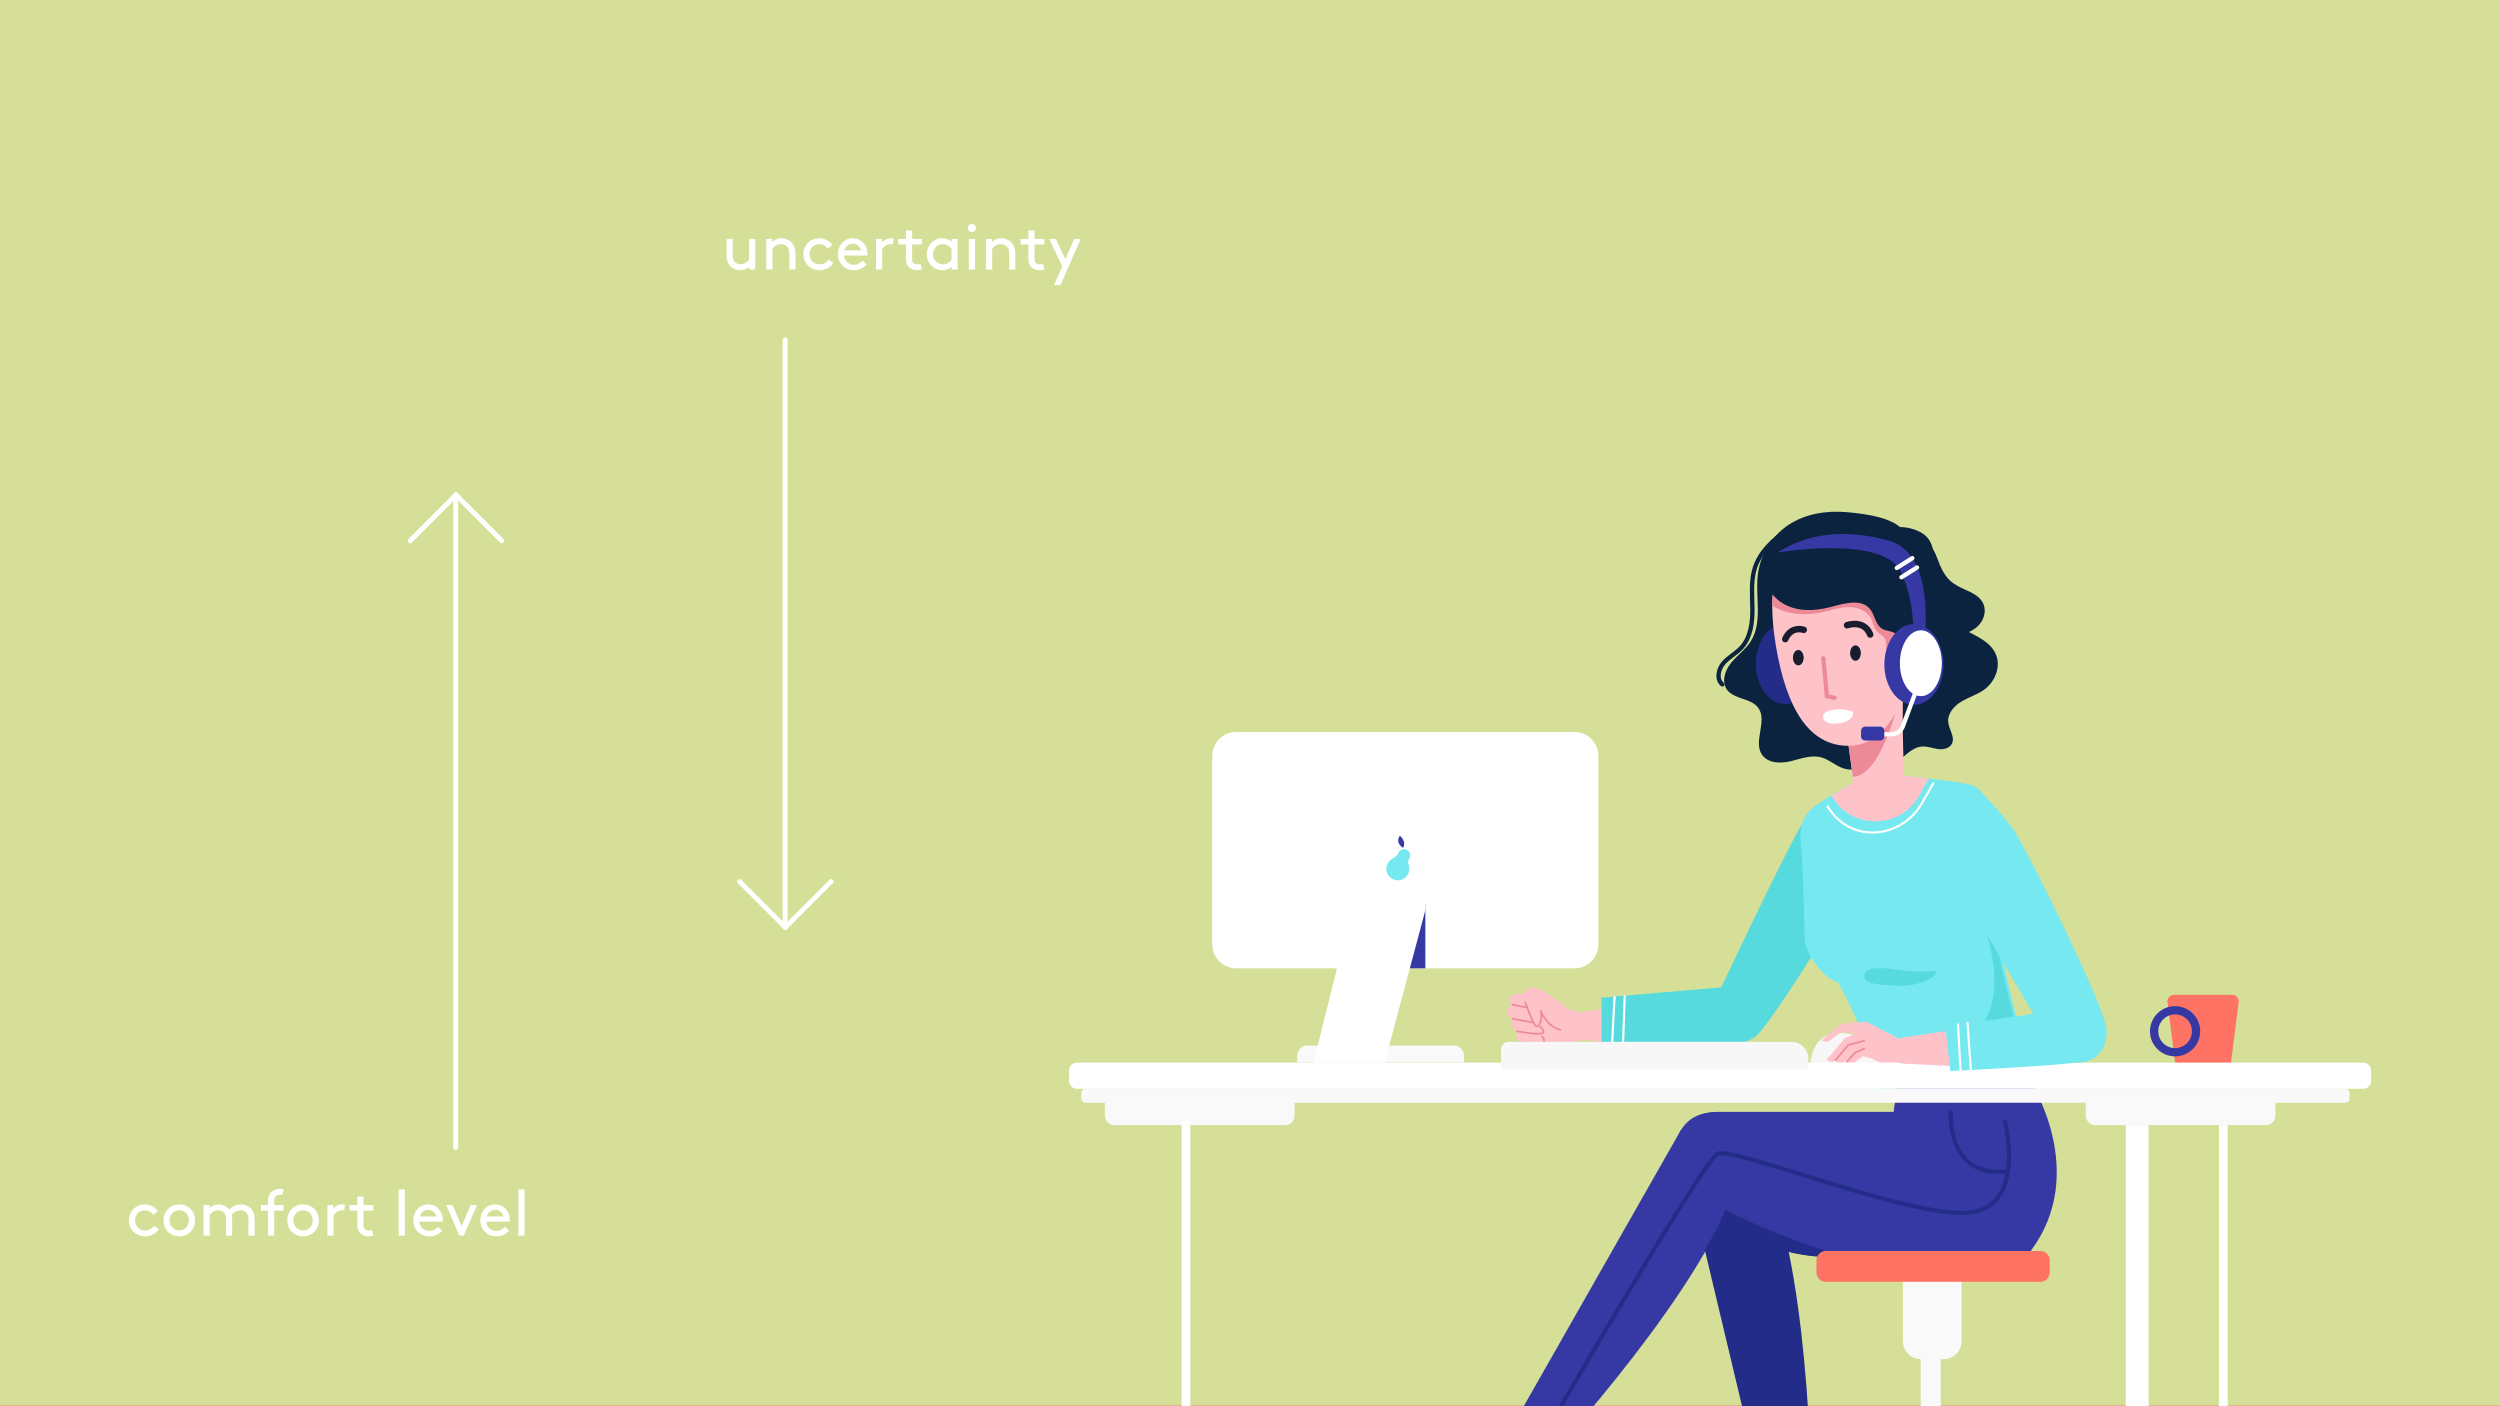 <svg width="1920" height="1080" viewBox="0 0 1920 1080" fill="none" xmlns="http://www.w3.org/2000/svg">
<rect x="0" y="0" width="1920" height="1080" fill="#808080" stroke="none"/>
<g clip-path="url(#clip0)">
<path d="M1957 -96H-77V1080H1957V-96Z" fill="#D5DF97" stroke="#FF7364" stroke-miterlimit="10"/>
<path d="M1409.7 677.164C1425.34 677.164 1438.02 663.337 1438.02 646.281C1438.02 629.224 1425.34 615.397 1409.7 615.397C1394.06 615.397 1381.38 629.224 1381.38 646.281C1381.38 663.337 1394.06 677.164 1409.7 677.164Z" fill="#57DADD"/>
<path d="M1336.03 800.387C1347.49 800.387 1356.77 790.261 1356.77 777.77C1356.77 765.279 1347.49 755.153 1336.03 755.153C1324.58 755.153 1315.29 765.279 1315.29 777.77C1315.29 790.261 1324.58 800.387 1336.03 800.387Z" fill="#57DADD"/>
<path d="M1436.37 657.589C1425.93 681.064 1368.79 772.389 1352.84 791.107L1318.37 765.916C1318.37 765.916 1367.86 660.163 1385.1 630.605C1398.9 606.974 1419.57 631.463 1427.29 642.226C1429.22 644.877 1437.73 654.548 1436.37 657.589Z" fill="#57DADD"/>
<path d="M1294.56 894.002L1356.61 1154.4L1391.21 1148.05C1391.21 1148.05 1390.06 960.818 1350.47 890.679C1310.96 820.468 1291.89 884.828 1294.56 894.002Z" fill="#242C89"/>
<path d="M1543.62 879.194C1533.58 867.42 1518.7 860.919 1503.25 860.991C1452.75 861.208 1308.72 863.88 1305.76 888.295C1302.22 917.983 1298.61 939.292 1372.21 960.673C1441.63 980.754 1591.66 935.752 1543.62 879.194Z" fill="#242C89"/>
<path d="M1418.37 393.351C1402.84 391.979 1386.59 394.507 1373.59 403.103C1360.73 411.626 1351.92 425.856 1350.04 441.097C1347.87 458.578 1354.01 478.153 1344.33 492.889C1340.29 499.101 1334 503.435 1329.38 509.141C1324.76 514.92 1322.01 523.444 1326.2 529.511C1331.62 537.24 1344.62 535.94 1350.26 543.525C1357.7 553.493 1346.21 569.384 1353.22 579.641C1357.77 586.214 1367.38 586.503 1375.18 584.625C1382.98 582.747 1391 579.569 1398.72 581.664C1404.86 583.325 1409.7 588.165 1415.77 590.115C1426.97 593.727 1439.46 586.07 1444.74 575.596C1450.01 565.122 1449.72 552.626 1448.06 540.996C1444.45 515.715 1435.06 490 1441.7 465.368C1445.82 449.982 1467.64 428.529 1464.17 412.637C1460.85 397.396 1430.65 394.435 1418.37 393.351Z" fill="#0B233F"/>
<path d="M1562.04 834.842C1502.74 859.763 1439.83 835.998 1439.83 835.998C1439.83 832.603 1439.54 828.991 1438.96 825.379C1434.26 793.308 1411.37 754.157 1411.37 754.157C1403.06 753.002 1388.83 736.388 1386.45 724.469C1384.93 716.813 1386.3 687.703 1382.76 642.99C1382.04 633.527 1386.37 624.354 1394.17 618.864C1397.86 616.264 1402.12 613.591 1406.38 610.918C1421.33 601.672 1437.59 593.149 1437.59 593.149C1437.59 593.149 1460.34 595.388 1481.36 597.916C1492.63 599.289 1503.39 600.733 1509.89 601.961C1512.78 602.539 1514.88 603.045 1515.74 603.478C1543.05 617.708 1534.74 694.854 1534.74 717.39C1534.74 730.176 1562.04 834.842 1562.04 834.842Z" fill="#75E8F0"/>
<path d="M1479.19 411.771C1488.58 421.017 1484.03 436.619 1485.11 449.766C1486.13 461.468 1492.41 472.592 1501.94 479.454C1512.64 487.111 1527.8 490.506 1532.86 502.641C1536.83 512.103 1532.14 523.733 1523.76 529.728C1518.41 533.557 1511.84 535.435 1506.21 538.902C1500.57 542.297 1495.52 548.22 1496.24 554.721C1496.89 560.428 1501.73 566.206 1498.98 571.335C1497.03 574.946 1492.19 575.813 1488.15 575.235C1484.1 574.658 1480.13 572.996 1476.01 573.357C1468.36 573.935 1462.94 580.797 1456.73 585.42C1445.75 593.727 1427.98 594.377 1419.6 583.47C1414.61 576.969 1414.04 568.157 1414.18 559.994C1414.61 533.773 1420.47 507.625 1431.23 483.716C1439.1 466.307 1449.79 448.466 1447.05 429.541C1446.4 424.918 1444.88 420.295 1445.24 415.599C1446.54 399.708 1471.25 403.97 1479.19 411.771Z" fill="#0B233F"/>
<path d="M1462.36 518.098C1461.35 529.872 1461.21 545.692 1461.35 559.777C1461.57 578.341 1462.36 597.555 1462.36 597.555C1440.98 626.015 1424.37 607.018 1424.37 607.018L1422.92 596.544L1417.22 554.793C1416.13 483.715 1464.75 490.866 1462.36 518.098Z" fill="#FEC3C9"/>
<path d="M1462.36 518.098C1461.35 529.872 1446.4 596.11 1422.99 596.616L1417.29 554.865C1416.13 483.715 1464.75 490.866 1462.36 518.098Z" fill="#ED8A98"/>
<path d="M1371.06 540.707C1383.51 540.707 1393.6 526.898 1393.6 509.864C1393.6 492.829 1383.51 479.02 1371.06 479.02C1358.61 479.02 1348.52 492.829 1348.52 509.864C1348.52 526.898 1358.61 540.707 1371.06 540.707Z" fill="#242C89"/>
<path d="M1472.55 487.977C1472.55 491.589 1472.33 494.55 1472.04 496.79C1471.97 497.223 1471.9 497.656 1471.82 498.018C1471.1 502.063 1469.58 510.659 1466.7 520.699C1466.12 522.722 1465.54 524.744 1464.82 526.839C1457.74 548.22 1444.45 572.779 1419.6 572.779C1389.91 572.779 1372.14 545.475 1363.83 495.706C1361.96 484.51 1361.16 474.831 1361.09 466.596C1361.09 466.163 1361.09 465.802 1361.09 465.368C1361.09 464.14 1361.09 462.912 1361.09 461.756C1361.31 451.427 1364.99 441.82 1371.13 434.163C1372.5 432.502 1373.95 430.841 1375.54 429.324C1381.89 423.328 1390.06 419.066 1399.08 417.477C1411 415.383 1425.09 414.732 1438.52 418.561C1466.26 426.362 1472.55 466.957 1472.55 487.977Z" fill="#FEC3C9"/>
<path d="M1425.02 507.48C1427.29 507.48 1429.13 504.828 1429.13 501.557C1429.13 498.286 1427.29 495.634 1425.02 495.634C1422.74 495.634 1420.9 498.286 1420.9 501.557C1420.9 504.828 1422.74 507.48 1425.02 507.48Z" fill="#181C2F"/>
<path d="M1381.1 511.02C1383.37 511.02 1385.22 508.368 1385.22 505.096C1385.22 501.825 1383.37 499.173 1381.1 499.173C1378.83 499.173 1376.98 501.825 1376.98 505.096C1376.98 508.368 1378.83 511.02 1381.1 511.02Z" fill="#181C2F"/>
<path d="M1472.26 510.586C1471.68 513.764 1470.6 516.943 1468.43 519.254C1467.92 519.832 1467.35 520.265 1466.77 520.699C1464.82 521.999 1462.36 522.649 1460.12 522.071C1459.98 522.071 1459.91 521.999 1459.76 521.999C1456.8 520.988 1454.92 518.171 1453.48 515.354C1450.51 509.286 1448.78 502.568 1448.56 495.778C1448.49 494.189 1448.56 492.528 1447.91 491.083C1446.61 488.266 1443.29 487.038 1441.27 484.654C1438.89 481.909 1438.52 478.009 1436.86 474.831C1433.9 469.269 1427.33 466.524 1421.12 466.307C1414.83 466.09 1408.76 467.896 1402.7 469.485C1388.11 473.169 1372.94 472.591 1361.23 465.296C1361.23 464.068 1361.23 462.84 1361.23 461.684C1361.45 451.355 1365.13 441.748 1371.27 434.091C1372.65 432.43 1374.09 430.768 1375.68 429.251C1380.59 428.601 1385.43 427.301 1390.42 426.723C1405.87 424.989 1421.69 430.335 1434.26 439.508C1446.9 448.682 1456.51 461.395 1463.95 475.12C1465.4 477.72 1466.7 480.465 1467.92 483.21C1469.8 487.616 1471.32 492.167 1472.18 496.717C1472.91 501.34 1473.05 505.963 1472.26 510.586Z" fill="#ED8A98"/>
<path d="M1400.31 505.602L1403.06 534.712L1408.98 535.94" stroke="#ED8A98" stroke-width="3.309" stroke-miterlimit="10" stroke-linecap="round"/>
<path d="M1385.29 483.716C1385.29 483.716 1375.83 480.176 1371.06 490.867" stroke="#181C2F" stroke-width="4.963" stroke-miterlimit="10" stroke-linecap="round"/>
<path d="M1418.52 480.176C1418.52 480.176 1431.59 475.409 1436.29 487.327" stroke="#181C2F" stroke-width="4.963" stroke-miterlimit="10" stroke-linecap="round"/>
<path d="M1376.48 466.668C1386.44 469.847 1397.35 468.547 1407.39 465.802C1417.29 463.129 1429.71 459.806 1436.21 467.752C1439.97 472.375 1440.26 479.743 1445.39 482.849C1448.35 484.655 1452.25 484.438 1455.21 486.244C1460.19 489.35 1460.99 497.223 1466.48 499.39C1470.88 501.124 1476.01 497.729 1477.75 493.395C1479.55 488.989 1478.9 484.077 1478.18 479.382C1475.36 462.118 1470.81 444.637 1461.13 430.118C1451.38 415.527 1435.71 404.114 1418.23 403.175C1407.1 402.597 1396.12 406.209 1385.79 410.543C1377.7 413.938 1369.54 417.983 1363.62 424.556C1349.39 440.231 1357.04 460.529 1376.48 466.668Z" fill="#0B233F"/>
<path d="M1462 497.295C1460.99 497.223 1461.13 495.995 1461.57 495.273C1462.94 492.961 1464.6 490.361 1467.63 489.711C1470.45 489.061 1473.49 490.361 1475.15 492.311C1476.81 494.261 1477.39 496.717 1477.6 499.101C1478.25 505.746 1476.59 512.536 1472.98 518.46C1472.26 519.688 1471.32 520.988 1469.8 521.493C1467.85 522.143 1465.54 521.277 1464.24 519.904C1462.94 518.532 1462.43 516.726 1462.07 515.065C1460.7 508.564 1460.84 501.846 1462.36 495.417" fill="#FEC3C9"/>
<path d="M1464.31 497.006C1464.31 497.006 1468.79 492.383 1473.27 497.006C1475.87 499.679 1475.43 504.591 1473.77 508.564" stroke="#ED8A98" stroke-width="2.844" stroke-miterlimit="10" stroke-linecap="round"/>
<path d="M1500.07 447.887C1507.8 453.522 1519.5 455.039 1523.25 463.851C1525.85 469.846 1523.25 477.286 1518.27 481.548C1513.29 485.882 1506.57 487.544 1499.99 487.833C1495.52 488.049 1490.82 487.616 1486.99 485.377C1483.67 483.426 1481.21 480.176 1479.26 476.781C1474.71 468.691 1472.69 459.228 1473.63 450.054C1474.21 444.348 1474.57 417.116 1481.36 418.994C1485.26 420.005 1488.44 430.551 1489.74 433.73C1492.05 439.219 1495.16 444.348 1500.07 447.887Z" fill="#0B233F"/>
<path d="M1372.21 407.582C1361.31 414.588 1351.41 424.267 1347.58 436.692C1344.55 446.732 1345.78 457.423 1345.85 467.896C1345.92 478.37 1344.48 489.639 1337.4 497.368C1333.28 501.846 1327.57 504.663 1323.6 509.286C1319.63 513.909 1318.04 521.783 1322.73 525.611" stroke="#0B233F" stroke-width="3.309" stroke-miterlimit="10" stroke-linecap="round"/>
<path d="M1559.23 830.292C1559.23 830.292 1604.73 900.141 1559.66 960.673C1514.59 1021.2 1282.07 922.678 1284.45 895.446C1286.84 868.214 1296.3 853.912 1320.06 853.912C1343.76 853.912 1455.28 853.912 1455.28 853.912L1457.67 834.914L1559.23 830.292Z" fill="#3639A4"/>
<path d="M1291.1 869.081L1158.69 1101.75L1188.38 1120.74C1188.38 1120.74 1315.29 983.138 1334.29 904.837C1353.22 826.536 1295.36 860.63 1291.1 869.081Z" fill="#3639A4"/>
<path d="M1540.66 860.991C1540.66 860.991 1557.28 925.062 1514.59 930.985C1471.9 936.908 1331.91 879.988 1320.06 885.911C1308.21 891.834 1179.28 1114.96 1179.28 1114.96" stroke="#242C89" stroke-width="3.212" stroke-miterlimit="10" stroke-linecap="round"/>
<path d="M1499.13 853.84C1499.13 853.84 1495.52 905.559 1543.05 899.275" stroke="#242C89" stroke-width="3.212" stroke-miterlimit="10" stroke-linecap="round"/>
<path d="M1481.36 597.916L1473.77 611.28C1458.89 637.428 1421.12 637.284 1406.45 610.991C1421.41 601.745 1437.66 593.221 1437.66 593.221C1437.66 593.221 1460.34 595.388 1481.36 597.916Z" fill="#FEC3C9"/>
<path d="M1562.04 834.842C1502.74 859.763 1439.82 835.998 1439.82 835.998C1439.82 832.603 1439.53 828.991 1438.96 825.38C1440.84 824.079 1442.93 823.068 1444.95 822.129C1458.53 815.773 1472.55 810.211 1486.85 805.515C1499.56 801.326 1513.21 797.353 1521.81 787.168C1527.88 779.945 1530.55 770.482 1531.42 761.092C1533.58 736.749 1524.26 713.057 1518.12 689.436C1514.59 675.856 1539.51 705.617 1534.74 717.463C1529.97 729.309 1562.04 834.842 1562.04 834.842Z" fill="#57DADD"/>
<path d="M1456.15 744.623C1466.41 746.212 1476.88 746.573 1487.21 745.634C1486.85 749.029 1483.53 751.268 1480.42 752.713C1472.55 756.252 1463.73 757.697 1455.14 756.902C1450.37 756.469 1432.89 756.686 1432.02 750.835C1430.29 740.433 1451.24 743.9 1456.15 744.623Z" fill="#57DADD"/>
<path d="M1490.46 972.664H1475.07V1173.11H1490.46V972.664Z" fill="#F9F9F9"/>
<path d="M1492.77 1043.81H1475.15C1467.56 1043.81 1461.42 1037.67 1461.42 1030.09V972.664H1506.5V1030.09C1506.5 1037.67 1500.36 1043.81 1492.77 1043.81Z" fill="#F9F9F9"/>
<path d="M1293.62 894.146L1355.67 1154.55L1390.27 1148.19C1390.27 1148.19 1389.12 960.962 1349.53 890.823C1310.02 820.612 1290.95 885.045 1293.62 894.146Z" fill="#242C89"/>
<path d="M1542.68 879.338C1532.64 867.564 1517.76 861.063 1502.31 861.135C1451.81 861.352 1307.78 864.025 1304.82 888.44C1301.28 918.128 1297.67 939.436 1371.27 960.818C1440.69 980.898 1590.72 935.897 1542.68 879.338Z" fill="#242C89"/>
<path d="M1558.29 830.436C1558.29 830.436 1603.79 900.286 1558.72 960.817C1513.65 1021.35 1281.13 922.823 1283.51 895.591C1285.89 868.286 1295.36 854.056 1319.12 854.056C1342.81 854.056 1454.34 854.056 1454.34 854.056L1456.73 835.059L1558.29 830.436Z" fill="#3639A4"/>
<path d="M1290.16 869.225L1157.75 1101.89L1187.44 1120.89C1187.44 1120.89 1314.36 983.282 1333.35 904.981C1352.28 826.752 1294.42 860.774 1290.16 869.225Z" fill="#3639A4"/>
<path d="M1539.72 861.135C1539.72 861.135 1556.34 925.206 1513.65 931.129C1470.96 937.053 1330.97 880.133 1319.12 886.056C1307.28 891.979 1178.34 1115.11 1178.34 1115.11" stroke="#242C89" stroke-width="3.212" stroke-miterlimit="10" stroke-linecap="round"/>
<path d="M1498.19 853.984C1498.19 853.984 1494.58 905.704 1542.11 899.419" stroke="#242C89" stroke-width="3.212" stroke-miterlimit="10" stroke-linecap="round"/>
<path d="M1402.26 960.745H1566.96C1570.93 960.745 1574.18 963.996 1574.18 967.968V977.214C1574.18 981.187 1570.93 984.438 1566.96 984.438H1402.26C1398.29 984.438 1395.04 981.187 1395.04 977.214V967.968C1395.04 963.996 1398.22 960.745 1402.26 960.745Z" fill="#FF7364"/>
<path d="M1708.61 820.106H1675.38C1672.85 820.106 1670.76 818.228 1670.47 815.772L1664.62 769.615C1664.26 766.654 1666.57 764.053 1669.53 764.053H1714.39C1717.35 764.053 1719.66 766.654 1719.3 769.615L1713.45 815.772C1713.23 818.228 1711.14 820.106 1708.61 820.106Z" fill="#FF7364"/>
<path d="M1670.47 808.116C1679.36 808.116 1686.58 800.904 1686.58 792.008C1686.58 783.111 1679.36 775.899 1670.47 775.899C1661.57 775.899 1654.36 783.111 1654.36 792.008C1654.36 800.904 1661.57 808.116 1670.47 808.116Z" stroke="#3639A4" stroke-width="6.347" stroke-miterlimit="10"/>
<path d="M1801.14 846.905H833.713C831.908 846.905 830.463 845.461 830.463 843.655V839.465C830.463 837.66 831.908 836.215 833.713 836.215H1801.14C1802.94 836.215 1804.39 837.66 1804.39 839.465V843.655C1804.39 845.461 1802.94 846.905 1801.14 846.905Z" fill="#F9F9F9"/>
<path d="M855.889 864.097H986.849C990.894 864.097 994.216 860.774 994.216 856.729V847.339C994.216 843.293 990.894 839.971 986.849 839.971H855.889C851.844 839.971 848.521 843.293 848.521 847.339V856.729C848.521 860.774 851.844 864.097 855.889 864.097Z" fill="#F9F9F9"/>
<path d="M1609.21 864.097H1740.17C1744.22 864.097 1747.54 860.774 1747.54 856.729V847.339C1747.54 843.293 1744.22 839.971 1740.17 839.971H1609.21C1605.17 839.971 1601.84 843.293 1601.84 847.339V856.729C1601.92 860.774 1605.17 864.097 1609.21 864.097Z" fill="#F9F9F9"/>
<path d="M1641.36 864.097V1105.28" stroke="white" stroke-width="17.493" stroke-miterlimit="10"/>
<path d="M1707.52 864.097V1105.28" stroke="white" stroke-width="6.728" stroke-miterlimit="10"/>
<path d="M910.787 861.063V1102.25" stroke="white" stroke-width="6.728" stroke-miterlimit="10"/>
<path d="M1503.82 651.875C1517.71 651.875 1528.96 640.62 1528.96 626.737C1528.96 612.854 1517.71 601.6 1503.82 601.6C1489.94 601.6 1478.69 612.854 1478.69 626.737C1478.69 640.62 1489.94 651.875 1503.82 651.875Z" fill="#75E8F0"/>
<path d="M1595.7 815.05C1607.95 815.05 1617.88 805.122 1617.88 792.874C1617.88 780.627 1607.95 770.699 1595.7 770.699C1583.46 770.699 1573.53 780.627 1573.53 792.874C1573.53 805.122 1583.46 815.05 1595.7 815.05Z" fill="#75E8F0"/>
<path d="M1546.58 637.428C1560.09 659.17 1610.01 760.514 1616.36 784.712L1575.77 802.626C1575.77 802.626 1498.26 672.823 1483.67 641.69C1471.97 616.842 1508.01 611.207 1521.38 609.907C1524.63 609.546 1544.85 634.539 1546.58 637.428Z" fill="#75E8F0"/>
<path d="M1457.31 817.723H1390.42C1390.42 817.723 1389.98 800.531 1404.29 794.536C1415.63 789.841 1442.28 799.809 1452.9 804.215C1455.57 805.299 1457.38 807.971 1457.38 810.861V817.723H1457.31Z" fill="#F7F7F7"/>
<path d="M1460.99 818.228C1466.3 818.228 1470.6 813.927 1470.6 808.621C1470.6 803.315 1466.3 799.014 1460.99 799.014C1455.68 799.014 1451.38 803.315 1451.38 808.621C1451.38 813.927 1455.68 818.228 1460.99 818.228Z" fill="#FEC3C9"/>
<path d="M1460.99 799.014L1433.39 784.712L1414.04 786.229C1414.04 786.229 1400.6 797.208 1398.79 798.87C1398.79 798.87 1402.7 801.759 1405.8 798.942C1408.84 796.197 1414.04 792.658 1414.04 792.658L1424.87 793.813L1430.43 811.077L1437.44 812.883C1437.44 812.883 1445.6 818.662 1460.99 818.228C1473.99 815.772 1460.99 799.014 1460.99 799.014Z" fill="#FEC3C9"/>
<path d="M1424.87 793.886L1416.78 797.281L1405.44 810.933L1402.99 812.955C1402.99 812.955 1403.06 813.172 1403.2 813.461C1404.36 815.556 1407.18 816.062 1409.13 814.617C1410.93 813.244 1413.97 810.933 1416.71 808.621L1433.25 802.12C1433.32 802.12 1434.34 788.83 1424.87 793.886Z" fill="#FEC3C9"/>
<path d="M1431.52 795.114L1423.43 798.509L1412.09 812.161L1409.63 814.183C1409.63 814.183 1409.7 814.4 1409.85 814.689C1411 816.784 1413.82 817.289 1415.77 815.845C1417.58 814.472 1420.61 812.161 1423.36 809.849L1439.9 803.348C1440.04 803.42 1440.98 790.057 1431.52 795.114Z" fill="#FEC3C9"/>
<path d="M1437.8 797.642L1430.43 800.748L1420.1 813.244L1417.87 815.122C1417.87 815.122 1417.94 815.339 1418.08 815.628C1419.17 817.506 1421.77 818.011 1423.5 816.639C1425.16 815.411 1427.91 813.244 1430.43 811.149L1445.6 805.226C1445.6 805.226 1446.47 793.019 1437.8 797.642Z" fill="#FEC3C9"/>
<path d="M1409.7 814.183L1419.45 802.554L1431.73 799.303" stroke="#ED8A98" stroke-width="1.339" stroke-miterlimit="10" stroke-linecap="round"/>
<path d="M1431.73 805.371L1424.87 808.405L1418.08 815.556" stroke="#ED8A98" stroke-width="1.339" stroke-miterlimit="10" stroke-linecap="round"/>
<path d="M1814.86 836.215H827.14C823.745 836.215 821 833.47 821 830.075V822.201C821 818.806 823.745 816.062 827.14 816.062H1814.86C1818.26 816.062 1821 818.806 1821 822.201V830.075C1821 833.47 1818.26 836.215 1814.86 836.215Z" fill="white"/>
<path d="M1124.38 816.062H996.24V810.933C996.24 806.527 999.78 802.987 1004.19 802.987H1116.44C1120.84 802.987 1124.38 806.527 1124.38 810.933V816.062V816.062Z" fill="#F9F9F9"/>
<path d="M1227.53 580.508V725.337C1227.53 735.449 1219.3 743.684 1209.18 743.684H949.359C939.246 743.684 931.012 735.449 931.012 725.337V580.508C931.012 570.396 939.246 562.161 949.359 562.161H1209.26C1219.37 562.161 1227.53 570.396 1227.53 580.508Z" fill="white"/>
<path d="M1094.69 695.504V743.684H1052.51L1088.91 693.626C1090.72 691.098 1094.69 692.326 1094.69 695.504Z" fill="#3639A4"/>
<path d="M1083.71 685.536H1050.05C1044.92 685.536 1040.44 689.003 1039.22 693.987L1008.73 815.989H1063.42L1094.55 699.549C1096.43 692.542 1091.01 685.536 1083.71 685.536Z" fill="white"/>
<path d="M1078.29 661.699C1080.93 661.699 1083.06 659.564 1083.06 656.931C1083.06 654.299 1080.93 652.164 1078.29 652.164C1075.66 652.164 1073.53 654.299 1073.53 656.931C1073.53 659.564 1075.66 661.699 1078.29 661.699Z" fill="#75E8F0"/>
<path d="M1073.53 676.074C1078.39 676.074 1082.34 672.128 1082.34 667.261C1082.34 662.394 1078.39 658.449 1073.53 658.449C1068.66 658.449 1064.71 662.394 1064.71 667.261C1064.71 672.128 1068.66 676.074 1073.53 676.074Z" fill="#75E8F0"/>
<path d="M1082.34 659.532C1082.34 659.532 1080.68 661.049 1081.91 664.588C1083.13 668.055 1074.32 664.877 1074.32 664.877L1077.5 658.521H1081.47L1082.34 659.532Z" fill="#75E8F0"/>
<path d="M1073.75 655.415C1073.75 655.415 1073.24 657.365 1069.41 659.532C1065.58 661.699 1074.32 664.877 1074.32 664.877L1077.65 659.532L1073.75 655.415Z" fill="#75E8F0"/>
<path d="M1077.57 651.153C1077.57 651.153 1080.61 646.457 1075.05 641.834C1075.12 641.907 1070.93 646.819 1077.57 651.153Z" fill="#3639A4"/>
<path d="M1277.42 768.538L1206.01 778.27L1208.36 798.266L1275.94 803.065L1277.42 768.538Z" fill="#FEC3C9"/>
<path d="M1217.54 790.781C1218.99 785.386 1215.78 779.841 1210.39 778.396C1204.99 776.95 1199.45 780.152 1198 785.546C1196.56 790.941 1199.76 796.486 1205.15 797.932C1210.55 799.377 1216.09 796.176 1217.54 790.781Z" fill="#FEC3C9"/>
<path d="M1354.6 786.003C1358.56 775.132 1352.96 763.111 1342.08 759.154C1331.21 755.197 1319.19 760.803 1315.23 771.674C1311.28 782.545 1316.88 794.566 1327.75 798.523C1338.63 802.48 1350.65 796.874 1354.6 786.003Z" fill="#57DADD"/>
<path d="M1331.15 757.466L1230.02 766.22L1230.02 800.386L1339.13 800.386C1345.99 799.664 1354.69 768.415 1331.15 757.466Z" fill="#57DADD"/>
<path d="M1240 765.715L1238.01 802.656" stroke="white" stroke-width="1.655" stroke-miterlimit="10" stroke-linecap="round"/>
<path d="M1246.49 801.656L1247.77 764.992" stroke="white" stroke-width="1.655" stroke-miterlimit="10" stroke-linecap="round"/>
<path d="M1531.99 785.868L1460.84 796.992L1463.59 816.928L1531.27 820.467L1531.99 785.868Z" fill="#FEC3C9"/>
<path d="M1462.79 817C1468.38 817 1472.91 812.473 1472.91 806.888C1472.91 801.303 1468.38 796.775 1462.79 796.775C1457.21 796.775 1452.68 801.303 1452.68 806.888C1452.68 812.473 1457.21 817 1462.79 817Z" fill="#FEC3C9"/>
<path d="M1596.5 816.061C1608.07 816.061 1617.45 806.682 1617.45 795.113C1617.45 783.544 1608.07 774.166 1596.5 774.166C1584.93 774.166 1575.55 783.544 1575.55 795.113C1575.55 806.682 1584.93 816.061 1596.5 816.061Z" fill="#75E8F0"/>
<path d="M1595.12 773.732L1494 788.468L1497.9 822.562C1497.9 822.562 1592.24 817.939 1600.47 815.05C1608.7 812.233 1619.76 782.112 1595.12 773.732Z" fill="#75E8F0"/>
<path d="M1503.75 786.734L1505.77 823.646" stroke="white" stroke-width="1.655" stroke-miterlimit="10" stroke-linecap="round"/>
<path d="M1513.65 822.129L1511.04 785.506" stroke="white" stroke-width="1.655" stroke-miterlimit="10" stroke-linecap="round"/>
<path d="M1227.98 788.469C1227.98 782.884 1223.45 778.356 1217.87 778.356C1212.28 778.356 1207.76 782.884 1207.76 788.469C1207.76 794.054 1212.28 798.582 1217.87 798.582C1223.45 798.582 1227.98 794.054 1227.98 788.469Z" fill="#FEC3C9"/>
<path d="M1218.3 778.067C1218.3 778.067 1206.96 777.056 1202.77 773.661C1198.58 770.266 1184.64 758.564 1177.85 758.492C1171.06 758.42 1168.17 764.56 1169.91 768.099C1171.06 770.411 1166.01 771.35 1162.47 771.711C1159.51 772 1157.19 774.528 1157.34 777.49C1157.41 779.295 1158.49 781.173 1161.74 782.401C1161.74 782.401 1157.63 789.408 1165.14 792.008C1165.14 792.008 1162.54 799.882 1170.2 801.11C1177.85 802.338 1182.69 802.916 1185.58 800.893C1185.58 800.893 1191.94 804.433 1195.77 803.421C1199.6 802.41 1212.74 798.582 1217.44 798.582C1222.13 798.582 1228.85 785.291 1218.3 778.067Z" fill="#FEC3C9"/>
<path d="M1186.5 766.245L1174.44 763.548L1163.24 763.212C1159.27 763.548 1156.81 772.096 1163.17 772.024L1186.21 777.803C1186.14 777.803 1193.87 770.579 1186.5 766.245Z" fill="#FEC3C9"/>
<path d="M1171.42 769.833C1171.42 769.833 1177.56 787.025 1179.59 788.18C1181.61 789.336 1185.51 783.702 1183.05 775.973C1183.05 775.973 1188.04 788.83 1198.44 790.853" stroke="#ED8A98" stroke-width="1.345" stroke-miterlimit="10" stroke-linecap="round"/>
<path d="M1161.82 782.402C1161.82 782.402 1174.02 784.858 1177.71 785.363" stroke="#ED8A98" stroke-width="1.345" stroke-miterlimit="10" stroke-linecap="round"/>
<path d="M1161.44 771.494C1161.44 771.494 1169.76 773.291 1172.27 773.661" stroke="#ED8A98" stroke-width="1.345" stroke-miterlimit="10" stroke-linecap="round"/>
<path d="M1165.21 792.008C1165.21 792.008 1179.59 794.753 1183.77 793.742C1187.89 792.803 1182.76 788.325 1182.76 788.325" stroke="#ED8A98" stroke-width="1.345" stroke-miterlimit="10" stroke-linecap="round"/>
<path d="M1168.46 800.676C1168.46 800.676 1186.01 803.06 1185.94 799.954C1185.87 796.92 1184.28 795.981 1184.28 795.981" stroke="#ED8A98" stroke-width="1.345" stroke-miterlimit="10" stroke-linecap="round"/>
<path d="M1469.87 541.285C1482.4 541.285 1492.55 527.412 1492.55 510.297C1492.55 493.183 1482.4 479.309 1469.87 479.309C1457.35 479.309 1447.19 493.183 1447.19 510.297C1447.19 527.412 1457.35 541.285 1469.87 541.285Z" fill="#3639A4"/>
<path d="M1474.64 522.216L1461.42 557.755C1460.05 561.439 1456.51 563.967 1452.54 563.967H1438.88" stroke="white" stroke-width="3.326" stroke-miterlimit="10"/>
<path d="M1432.53 568.734H1443.94C1445.75 568.734 1447.19 567.289 1447.19 565.483V561.294C1447.19 559.488 1445.75 558.043 1443.94 558.043H1432.53C1430.72 558.043 1429.28 559.488 1429.28 561.294V565.556C1429.28 567.289 1430.72 568.734 1432.53 568.734Z" fill="#3639A4"/>
<path d="M1478.11 489.855C1478.11 489.855 1486.63 425.278 1450.8 415.31C1414.98 405.342 1387.31 410.254 1364.92 424.411C1364.92 424.411 1447.19 410.109 1460.34 439.942C1473.48 469.774 1468.72 500.762 1468.72 500.762" fill="#3639A4"/>
<path d="M1475.22 534.64C1484.12 534.64 1491.33 523.321 1491.33 509.358C1491.33 495.396 1484.12 484.077 1475.22 484.077C1466.32 484.077 1459.11 495.396 1459.11 509.358C1459.11 523.321 1466.32 534.64 1475.22 534.64Z" fill="white"/>
<path d="M1468.65 428.673L1456.73 436.186" stroke="white" stroke-width="3.326" stroke-miterlimit="10" stroke-linecap="round"/>
<path d="M1472.26 435.824L1460.34 443.336" stroke="white" stroke-width="3.326" stroke-miterlimit="10" stroke-linecap="round"/>
<path d="M1484.75 601.528L1476.38 616.264C1472.76 622.62 1467.78 628.255 1461.64 632.228C1442.35 644.796 1416.64 641.04 1403.64 619.37" stroke="white" stroke-width="1.663" stroke-miterlimit="10" stroke-linecap="round"/>
<path d="M1422.88 549.623C1420.46 554.136 1414.4 555.608 1409.17 555.705C1406.95 555.746 1404.62 555.61 1402.74 554.56C1400.86 553.51 1399.59 551.295 1400.32 549.263C1401.11 547.041 1403.8 545.964 1406.21 545.468C1412 544.277 1418.08 544.764 1423.4 546.851" fill="white"/>
<path d="M1388.83 821.479H1152.77V805.877C1152.77 802.699 1155.37 800.098 1158.55 800.098H1375.83C1382.98 800.098 1388.83 805.949 1388.83 813.1V821.479Z" fill="#F7F7F7"/>
<path d="M350 881.355V381.355" stroke="white" stroke-width="3.779" stroke-miterlimit="10" stroke-linecap="round"/>
<path d="M315 415.355L350.355 380" stroke="white" stroke-width="3.779" stroke-miterlimit="10" stroke-linecap="round"/>
<path d="M385.355 415.355L350 380" stroke="white" stroke-width="3.779" stroke-miterlimit="10" stroke-linecap="round"/>
<path d="M603 261V711" stroke="white" stroke-width="3.779" stroke-miterlimit="10" stroke-linecap="round"/>
<path d="M568 677L603.355 712.355" stroke="white" stroke-width="3.779" stroke-miterlimit="10" stroke-linecap="round"/>
<path d="M638.355 677L603 712.355" stroke="white" stroke-width="3.779" stroke-miterlimit="10" stroke-linecap="round"/>
<path d="M118.35 941.35C116.85 943.35 114.65 945 111.55 945C107.05 945 103.75 941.85 103.75 937.25C103.75 932.8 107 929.5 111.25 929.5C114.25 929.5 116.45 931.25 117.75 933.05L121.25 930.1C119.05 927.05 115.35 925 111.25 925C104.2 925 99 930.3 99 937.25C99 944.2 104.3 949.5 111.55 949.5C115.85 949.5 120.05 947.25 122 944L118.35 941.35Z" fill="white"/>
<path d="M125.514 937.25C125.514 944.25 130.714 949.5 137.664 949.5C144.614 949.5 149.814 944.25 149.814 937.25C149.814 930.25 144.614 925 137.664 925C130.714 925 125.514 930.25 125.514 937.25ZM130.264 937.25C130.264 932.95 133.314 929.5 137.664 929.5C142.014 929.5 145.064 932.95 145.064 937.25C145.064 941.55 142.014 945 137.664 945C133.314 945 130.264 941.55 130.264 937.25Z" fill="white"/>
<path d="M156.322 925.5V949H161.072V932.85C162.422 931.25 164.772 929.5 167.672 929.5C169.472 929.5 171.172 930.3 172.222 931.55C173.072 932.55 173.572 933.85 173.572 936.25V949H178.322V937C178.322 935.35 178.172 934 177.922 932.85C179.472 931.25 181.672 929.5 185.072 929.5C186.822 929.5 188.422 930.3 189.472 931.55C190.322 932.55 190.822 933.85 190.822 936.25V949H195.572V937C195.572 933.05 194.872 930.75 193.422 928.95C191.472 926.5 188.422 925 185.072 925C180.822 925 178.272 926.75 176.122 928.9C174.172 926.55 171.272 925 167.822 925C164.622 925 161.872 926.7 160.922 927.75V925.5H156.322Z" fill="white"/>
<path d="M217.844 913.35C217.194 913.15 216.044 913 215.044 913C211.844 913 209.044 914.45 207.344 916.9C206.294 918.4 205.844 920.35 205.844 923.5V925.5H200.344V929.75H205.844V949H210.594V929.75H217.844V925.5H210.594V923.35C210.594 921.2 210.844 920 211.494 919.15C212.294 918.1 213.744 917.5 215.094 917.5C215.744 917.5 216.494 917.6 216.844 917.7L217.844 913.35Z" fill="white"/>
<path d="M220.631 937.25C220.631 944.25 225.831 949.5 232.781 949.5C239.731 949.5 244.931 944.25 244.931 937.25C244.931 930.25 239.731 925 232.781 925C225.831 925 220.631 930.25 220.631 937.25ZM225.381 937.25C225.381 932.95 228.431 929.5 232.781 929.5C237.131 929.5 240.181 932.95 240.181 937.25C240.181 941.55 237.131 945 232.781 945C228.431 945 225.381 941.55 225.381 937.25Z" fill="white"/>
<path d="M264.939 925.15C264.389 925.05 263.589 925 263.089 925C259.639 925 257.189 926.6 256.039 928.2V925.5H251.439V949H256.189V933.45C257.489 931.2 260.089 929.5 262.539 929.5C263.289 929.5 263.839 929.55 264.389 929.7L264.939 925.15Z" fill="white"/>
<path d="M285.741 944.7C285.041 944.9 283.841 945 283.141 945C281.891 945 280.541 944.55 279.891 943.75C279.291 943.05 279.191 942 279.191 940.75V929.75H286.691V925.5H279.191V919H274.441V925.5H268.441V929.75H274.441V940.5C274.441 943.05 274.941 945.2 276.341 946.75C277.841 948.45 280.041 949.5 282.991 949.5C284.341 949.5 285.791 949.3 286.691 949L285.741 944.7Z" fill="white"/>
<path d="M306.176 949H310.926V913.5H306.176V949Z" fill="white"/>
<path d="M340.108 938.25C340.158 937.8 340.158 937.45 340.158 937.25C340.158 930.3 335.408 925 328.858 925C322.208 925 317.408 930.2 317.408 937.25C317.408 944.3 322.708 949.5 329.558 949.5C334.358 949.5 337.708 947.35 339.458 945.1L336.358 942.15C335.008 943.65 333.108 945.35 329.608 945.35C325.508 945.35 322.258 942.2 322.008 938.25H340.108ZM329.008 929.15C331.808 929.15 334.508 931.25 335.208 934.25H322.408C323.208 931.2 325.958 929.15 329.008 929.15Z" fill="white"/>
<path d="M352.86 949H356.16L366.36 925.5H361.46L354.51 941.5L347.56 925.5H342.66L352.86 949Z" fill="white"/>
<path d="M391.573 938.25C391.623 937.8 391.623 937.45 391.623 937.25C391.623 930.3 386.873 925 380.323 925C373.673 925 368.873 930.2 368.873 937.25C368.873 944.3 374.173 949.5 381.023 949.5C385.823 949.5 389.173 947.35 390.923 945.1L387.823 942.15C386.473 943.65 384.573 945.35 381.073 945.35C376.973 945.35 373.723 942.2 373.473 938.25H391.573ZM380.473 929.15C383.273 929.15 385.973 931.25 386.673 934.25H373.873C374.673 931.2 377.423 929.15 380.473 929.15Z" fill="white"/>
<path d="M398.119 949H402.869V913.5H398.119V949Z" fill="white"/>
<path d="M568.5 207.5C571.75 207.5 574.35 205.85 575.4 204.85V207H580V183.5H575.25V199.65C573.9 201.25 571.55 203 568.65 203C566.85 203 565.15 202.2 564.1 200.95C563.25 199.95 562.75 198.65 562.75 196.25V183.5H558V195.5C558 199.45 558.7 201.75 560.15 203.55C562.1 206 565.15 207.5 568.5 207.5Z" fill="white"/>
<path d="M593.08 183.5H588.48V207H593.23V190.85C594.63 189.15 596.88 187.5 599.98 187.5C601.93 187.5 603.73 188.4 604.83 189.8C605.68 190.85 606.23 192.25 606.23 195.25V207H610.98V195.5C610.98 191.45 610.18 189.05 608.68 187.15C606.68 184.6 603.58 183 600.13 183C596.73 183 594.33 184.55 593.08 185.75V183.5Z" fill="white"/>
<path d="M636.348 199.35C634.848 201.35 632.648 203 629.548 203C625.048 203 621.748 199.85 621.748 195.25C621.748 190.8 624.998 187.5 629.248 187.5C632.248 187.5 634.448 189.25 635.748 191.05L639.248 188.1C637.048 185.05 633.348 183 629.248 183C622.198 183 616.998 188.3 616.998 195.25C616.998 202.2 622.298 207.5 629.548 207.5C633.848 207.5 638.048 205.25 639.998 202L636.348 199.35Z" fill="white"/>
<path d="M666.212 196.25C666.262 195.8 666.262 195.45 666.262 195.25C666.262 188.3 661.512 183 654.962 183C648.312 183 643.512 188.2 643.512 195.25C643.512 202.3 648.812 207.5 655.662 207.5C660.462 207.5 663.812 205.35 665.562 203.1L662.462 200.15C661.112 201.65 659.212 203.35 655.712 203.35C651.612 203.35 648.362 200.2 648.112 196.25H666.212ZM655.112 187.15C657.912 187.15 660.612 189.25 661.312 192.25H648.512C649.312 189.2 652.062 187.15 655.112 187.15Z" fill="white"/>
<path d="M686.258 183.15C685.708 183.05 684.908 183 684.408 183C680.958 183 678.508 184.6 677.358 186.2V183.5H672.758V207H677.508V191.45C678.808 189.2 681.408 187.5 683.858 187.5C684.608 187.5 685.158 187.55 685.708 187.7L686.258 183.15Z" fill="white"/>
<path d="M707.06 202.7C706.36 202.9 705.16 203 704.46 203C703.21 203 701.86 202.55 701.21 201.75C700.61 201.05 700.51 200 700.51 198.75V187.75H708.01V183.5H700.51V177H695.76V183.5H689.76V187.75H695.76V198.5C695.76 201.05 696.26 203.2 697.66 204.75C699.16 206.45 701.36 207.5 704.31 207.5C705.66 207.5 707.11 207.3 708.01 207L707.06 202.7Z" fill="white"/>
<path d="M730.923 207H735.523V183.5H730.923V185.65C728.773 183.8 726.223 183 723.573 183C721.373 183 719.423 183.55 717.823 184.5C714.273 186.6 711.773 190.55 711.773 195.25C711.773 199.95 714.223 203.85 717.773 205.95C719.373 206.9 721.573 207.5 723.673 207.5C726.473 207.5 729.023 206.55 730.923 204.85V207ZM730.773 199.65C729.173 201.8 726.723 203 724.323 203C719.773 203 716.523 199.45 716.523 195.25C716.523 191.15 719.523 187.5 724.073 187.5C726.923 187.5 729.323 188.95 730.773 190.85V199.65Z" fill="white"/>
<path d="M744.047 207H748.797V183.5H744.047V207ZM743.297 175.15C743.297 176.9 744.647 178.25 746.397 178.25C748.147 178.25 749.547 176.9 749.547 175.15C749.547 173.4 748.147 172 746.397 172C744.647 172 743.297 173.4 743.297 175.15Z" fill="white"/>
<path d="M761.879 183.5H757.279V207H762.029V190.85C763.429 189.15 765.679 187.5 768.779 187.5C770.729 187.5 772.529 188.4 773.629 189.8C774.479 190.85 775.029 192.25 775.029 195.25V207H779.779V195.5C779.779 191.45 778.979 189.05 777.479 187.15C775.479 184.6 772.379 183 768.929 183C765.529 183 763.129 184.55 761.879 185.75V183.5Z" fill="white"/>
<path d="M801.103 202.7C800.403 202.9 799.203 203 798.503 203C797.253 203 795.903 202.55 795.253 201.75C794.653 201.05 794.553 200 794.553 198.75V187.75H802.053V183.5H794.553V177H789.803V183.5H783.803V187.75H789.803V198.5C789.803 201.05 790.303 203.2 791.703 204.75C793.203 206.45 795.403 207.5 798.353 207.5C799.703 207.5 801.153 207.3 802.053 207L801.103 202.7Z" fill="white"/>
<path d="M814.525 219L829.975 183.5H824.975L818.225 199L810.875 183.5H805.775L815.825 204.55L809.475 219H814.525Z" fill="white"/>
</g>
<defs>
<clipPath id="clip0">
<rect width="1920" height="1080" fill="white"/>
</clipPath>
</defs>
</svg>
